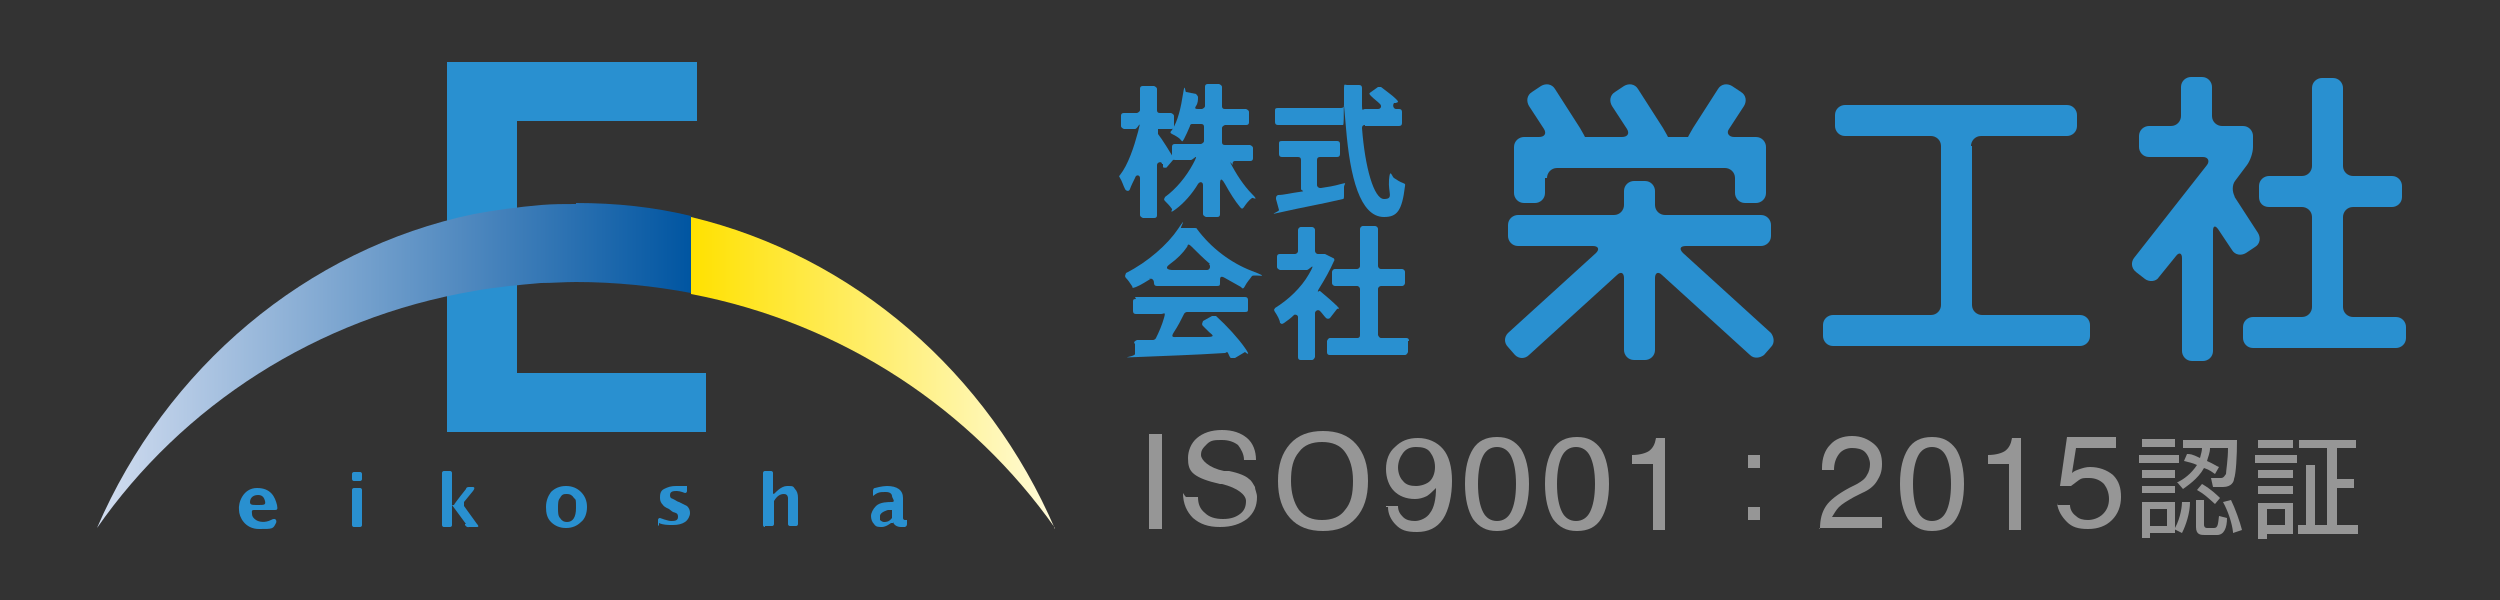<?xml version="1.0" encoding="UTF-8"?>
<svg id="_レイヤー_1" data-name="レイヤー 1" xmlns="http://www.w3.org/2000/svg" version="1.1" xmlns:xlink="http://www.w3.org/1999/xlink" viewBox="0 0 250 60">
  <rect x="0" y="0" width="250" height="60" fill="#333333" stroke="none"/>
  <defs>
    <style>
      .cls-1 {
        fill: url(#_名称未設定グラデーション_2);
      }

      .cls-1, .cls-2, .cls-3, .cls-4 {
        stroke-width: 0px;
      }

      .cls-2 {
        fill: #2990d0;
      }

      .cls-3 {
        fill: url(#_名称未設定グラデーション);
      }

      .cls-4 {
        fill: #969696;
      }
    </style>
    <linearGradient id="_名称未設定グラデーション" data-name="名称未設定グラデーション" x1="9.8" y1="23.3" x2="69.1" y2="23.3" gradientTransform="translate(0 59.9) scale(1 -1)" gradientUnits="userSpaceOnUse">
      <stop offset="0" stop-color="#d2ddf0"/>
      <stop offset="1" stop-color="#0055a1"/>
    </linearGradient>
    <linearGradient id="_名称未設定グラデーション_2" data-name="名称未設定グラデーション 2" x1="69.1" y1="22.6" x2="105.5" y2="22.6" gradientTransform="translate(0 59.9) scale(1 -1)" gradientUnits="userSpaceOnUse">
      <stop offset="0" stop-color="#ffe100"/>
      <stop offset="1" stop-color="#fffbda"/>
    </linearGradient>
  </defs>
  <g id="_レイヤー_1-2" data-name=" レイヤー 1">
    <g>
      <path class="cls-2" d="M44.7,43.3V6.2h25v5.9h-18v25.2h18.9v5.9h-25.9,0Z"/>
      <path class="cls-3" d="M57.6,20.4c-1.2,0-2.3,0-3.5.1-2.3.2-4.5.5-6.7.9-16.8,3.5-30.8,15.4-37.7,31.4,8.5-12.2,21.9-21,37.7-23.7,2.2-.4,4.4-.6,6.7-.8,1.2,0,2.3-.1,3.5-.1,3.9,0,7.8.4,11.5,1.1v-7.7c-3.7-.9-7.5-1.3-11.5-1.3h0Z"/>
      <path class="cls-1" d="M105.5,52.9c-6.7-15.6-20.1-27.3-36.4-31.2v7.7c15.2,2.9,28.1,11.6,36.4,23.4h0Z"/>
      <path class="cls-2" d="M56.6,52.8c-.6,0-1.1-.2-1.5-.6-.4-.4-.5-.9-.5-1.5s.2-1.1.5-1.5c.4-.4.9-.6,1.5-.6s1.1.2,1.5.6c.4.4.6.9.6,1.5s-.2,1.2-.6,1.5c-.4.4-.9.6-1.5.6ZM56.7,52.2c.6,0,.9-.5.9-1.4s0-.8-.2-1c-.2-.3-.4-.4-.7-.4s-.5,0-.7.4c-.2.2-.2.6-.2,1s0,.8.2,1c.2.3.4.4.7.4ZM65.8,52.6v-.6c0,0,0-.2.2-.2,0,0,.8.3,1.1.3s.7,0,.7-.4-.2-.4-.5-.5h0c0,0-.3-.2-.4-.3,0,0-.5-.2-.6-.4-.2-.2-.3-.4-.3-.7s0-.7.4-.9.7-.3,1.2-.3.7,0,1.1,0v.5c0,0,0,.2-.2.2,0,0-.5-.2-.8-.2s-.7,0-.7.4.2.3.5.5h0c0,0,.3.2.4.2l.8.4c.2.2.3.4.3.7s-.2.7-.5.9-.7.3-1.2.3-1,0-1.4-.2v.2ZM76.5,52.7c0,0-.2,0-.2-.2v-5.2c0,0,0-.2.2-.2h.6c0,0,.2,0,.2.2v2c0,0,0,.2.2,0,0,0,.6-.7,1.2-.7s.6,0,.8.3c.2.2.3.5.3.9v2.6c0,0,0,.2-.2.2h-.6c0,0-.2,0-.2-.2v-2.6s0-.4-.4-.4-.7.2-1,.7v2.3c0,0,0,.2-.2.2h-.7ZM89.3,52.3s0,0-.2,0c0,0-.5.4-.9.4s-.6,0-.8-.3c-.2-.2-.3-.5-.3-.8s.2-.7.5-1c.4-.4,1.2-.4,1.6-.4s0-.4,0-.6c0,0,0-.4-.6-.4s-.8,0-1.3.4v-.5c0,0,0-.3.2-.3,0,0,.7-.2,1.2-.2,1,0,1.6.4,1.6,1.2v2s0,.2.2.2h.2v.3c0,.2,0,.3-.2.4h-.4c-.4,0-.7-.2-.8-.5h0ZM89.2,51.8v-.6c0,0,0-.2,0-.2h-.4s-.8.2-.8.6,0,.3,0,.4c0,0,.2.2.4.2s.5,0,.8-.4ZM27.1,52c-.6.3-1.2.2-1.5,0s-.4-.4-.4-.6-.1-.4.2-.4h2c.3,0,.4,0,.3-.5-.2-.8-.6-1.7-2-1.7s-1.9,1.5-1.8,2.2c0,.7.6,1.9,2,1.9s1.4,0,1.7-.6c.1-.2,0-.6-.5-.3ZM25.8,49.5c.4,0,.6.2.7.6.1.4-.1.4-.7.4s-.8,0-.8-.3.2-.7.8-.7ZM36.2,49c0,0,0-.2-.2-.2h-.6c0,0-.2,0-.2.2v3.5c0,0,0,.2.2.2h.6c0,0,.2,0,.2-.2v-3.5ZM45.2,47.3c0,0,0-.2-.2-.2h-.6c0,0-.2,0-.2.2v5.2c0,0,0,.2.2.2h.6c0,0,.2,0,.2-.2v-5.2ZM36.2,47.4c0,0,0-.2-.2-.2h-.6c0,0-.2,0-.2.2v.5c0,0,0,.2.2.2h.6c0,0,.2,0,.2-.2v-.5ZM46.5,52.5c.2.3.4.2.4.2h.8c.3,0,0-.3,0-.3l-1.3-1.8c0-.2,0-.4,0-.4l.9-1.1c.3-.4,0-.4,0-.4h-.4c-.3,0-.3.2-.3.2,0,0-1.2,1.5-1.2,1.6h-.2l1.4,1.9h-.1Z"/>
    </g>
    <path class="cls-2" d="M176.1,24.6c.5,0,1-.4,1-1v-1.1c0-.5-.4-1-1-1h-9.6c-.5,0-1-.4-1-1v-1.4c0-.5-.4-1-1-1h-1.1c-.5,0-1,.4-1,1v1.4c0,.5-.4,1-1,1h-9.6c-.5,0-1,.4-1,1v1.1c0,.5.4,1,1,1h7.5c.5,0,.7.3.3.7l-8.8,8c-.4.4-.4,1,0,1.4l.7.8c.4.4,1,.4,1.4,0l8.8-8c.4-.4.7-.2.7.3v7.2c0,.5.4,1,1,1h1.1c.5,0,1-.4,1-1v-7.2c0-.5.3-.7.7-.3l8.8,8c.4.4,1,.3,1.4,0l.7-.8c.4-.4.3-1,0-1.4l-8.8-8c-.4-.4-.3-.7.3-.7h7.6,0ZM197.1,14.6c0-.5.4-1,1-1h8.6c.5,0,1-.4,1-1v-1.1c0-.5-.4-1-1-1h-22.2c-.5,0-1,.4-1,1v1.1c0,.5.4,1,1,1h8.6c.5,0,1,.4,1,1v15.9c0,.5-.4,1-1,1h-9.8c-.5,0-1,.4-1,1v1.1c0,.5.4,1,1,1h24.7c.5,0,1-.4,1-1v-1.1c0-.5-.4-1-1-1h-9.8c-.5,0-1-.4-1-1v-15.9h-.1ZM154.7,17.8c0-.5.4-1,1-1h16.8c.5,0,1,.4,1,1v1.5c0,.5.4,1,1,1h1.1c.5,0,1-.4,1-1v-4.6c0-.5-.4-1-1-1h-2.2c-.5,0-.8-.4-.5-.8l1.5-2.3c.3-.5.2-1.1-.3-1.4l-.9-.6c-.5-.3-1.1-.2-1.4.3l-2.5,3.9c-.3.5-.5.9-.5.9h-1.1c-.5,0-1,0-.9,0,0,0-.2-.4-.5-.9l-2.5-3.9c-.3-.5-.9-.6-1.4-.3l-.9.6c-.5.3-.6.9-.3,1.4l1.5,2.3c.3.5,0,.8-.5.8h-2.8c-.5,0-1,0-.9,0,0,0-.2-.4-.5-.9l-2.5-3.9c-.3-.5-.9-.6-1.4-.3l-.9.6c-.5.3-.6.9-.3,1.4l1.5,2.3c.3.5,0,.8-.5.8h-1.5c-.5,0-1,.4-1,1v4.6c0,.5.4,1,1,1h1.1c.5,0,1-.4,1-1v-1.5h.2ZM223.5,19.7c-.3-.5-.3-1.2,0-1.6l1.2-1.6c.3-.4.6-1.2.6-1.8v-1.1c0-.5-.4-1-1-1h-2.1c-.5,0-1-.4-1-1v-2.9c0-.5-.4-1-1-1h-1.1c-.5,0-1,.4-1,1v2.9c0,.5-.4,1-1,1h-2.2c-.5,0-1,.4-1,1v1.1c0,.5.4,1,1,1h5.4c.5,0,.7.4.4.8l-7.3,9.3c-.3.4-.3,1,.2,1.4l.9.7c.4.3,1.1.3,1.4-.2l1.7-2.1c.3-.4.6-.3.6.2v9.3c0,.5.4,1,1,1h1.1c.5,0,1-.4,1-1v-12c0-.5.2-.6.5-.2l1.4,2.1c.3.5.9.6,1.4.3l.9-.6c.5-.3.6-.9.3-1.4l-2.4-3.7h.1ZM235.3,31.7c-.5,0-1-.4-1-1v-9c0-.5.4-1,1-1h3.9c.5,0,1-.4,1-1v-1.1c0-.5-.4-1-1-1h-3.9c-.5,0-1-.4-1-1v-7.8c0-.5-.4-1-1-1h-1.1c-.5,0-1,.4-1,1v7.8c0,.5-.4,1-1,1h-3.3c-.5,0-1,.4-1,1v1.1c0,.6.4,1,1,1h3.3c.5,0,1,.4,1,1v9c0,.5-.4,1-1,1h-4.9c-.5,0-1,.4-1,1v1.1c0,.5.4,1,1,1h14.3c.5,0,1-.4,1-1v-1.1c0-.5-.4-1-1-1h-4.4,0Z"/>
    <g id="_レイヤー_4" data-name=" レイヤー 4">
      <g>
        <path class="cls-2" d="M116.2,16.4h0c0-.3-.5-.2-.5.1v5c0,.1,0,.3-.3.3h-1.1c0,0-.3-.1-.3-.3v-3.7c0-.3-.4-.4-.5,0-.2.4-.4.8-.5,1.1s-.4.2-.5,0c-.2-.4-.3-.8-.5-1.1s0-.2,0-.3c.8-1,1.4-2.8,1.8-4.3s0-.3-.3-.3h-1.1c0,0-.3-.1-.3-.3v-1c0-.1,0-.3.3-.3h1.3c0,0,.3-.1.3-.3v-2.1c0-.1,0-.3.3-.3h1.1c0,0,.3.1.3.3v2.1c0,.1,0,.3.3.3h1.1c0,0,.3.1.3.3v1c0,.1,0,.3-.3.3h-1.3v.5c.4.5,1.2,1.8,1.5,2.3s0,.2,0,.3l-.6.7c0,.1-.4.1-.4,0v-.3ZM123,16.2c.6,1.2,1.4,2.4,2.2,3.2s0,.3,0,.4c-.3.2-.6.6-.8.9s-.3.1-.4,0c-.5-.6-1-1.4-1.5-2.3s-.5-.2-.5.1v2.9c0,.1,0,.3-.3.3h-1.1c0,0-.3-.1-.3-.3v-2.9c0-.3-.3-.4-.5-.1-.6,1-1.4,1.9-2.2,2.5s-.3,0-.4,0c-.2-.3-.5-.6-.7-.8s0-.3,0-.4c1.1-.8,2.1-2,2.8-3.3s0-.4-.2-.4h-1.6c0,0-.3-.1-.3-.3v-1c0-.1,0-.3.3-.3h2.6c0,0,.3-.1.3-.3v-1.4c0-.1,0-.3-.3-.3h-.9c0,0-.2,0-.2.2-.2.5-.4.9-.6,1.3s-.2.2-.4,0c-.2-.2-.6-.4-.8-.5s-.2-.2,0-.4c.6-.9.9-2.3,1.1-3.6s.2-.2.3-.2l1,.2c0,0,.2.2.2.3,0,.3,0,.6-.2.9s0,.3.3.3h.3c0,0,.3-.1.3-.3v-1.9c0-.1,0-.3.3-.3h1.1c0,0,.3.1.3.3v1.9c0,.1,0,.3.3.3h2.1c0,0,.3.1.3.3v1c0,.1,0,.3-.3.3h-2.1c0,0-.3.1-.3.3v1.4c0,.1,0,.3.3.3h2.5c0,0,.3.1.3.3v1c0,.1,0,.3-.3.3h-1.5c-.2,0-.3.2-.2.4l-.3-.3Z"/>
        <path class="cls-2" d="M136.5,12.5c-.2,0-.3.1-.3.3.3,4,1.2,7.1,2.2,7.1s.4-.6.5-1.9.3-.3.5-.2c.3.2.6.4.9.5s.2.2.2.3c-.3,2.5-.8,3.1-2.1,3.1-2.4,0-3.4-4-3.8-8.9s-.1-.3-.3-.3h-6.5c-.2,0-.3-.1-.3-.3v-1.1c0-.2,0-.3.3-.3h6.3c.2,0,.3-.1.3-.3v-1.7c0-.5.1-.3.3-.3h1.2c.2,0,.3.1.3.3v1.8c0,.6.1.3.3.3h1.3c.3,0,.4-.3.2-.5-.3-.3-.6-.5-.9-.8s-.1-.3,0-.4l.7-.5h.3c.5.4,1.1.8,1.5,1.2s.1.3,0,.4h-.2c-.2.3,0,.6.2.6h.3c.2,0,.3.1.3.3v1.1c0,.2-.1.3-.3.3h-3.4ZM132.1,18.8c.7-.1,1.3-.2,2-.4s.3,0,.3.3v.9c0,.1,0,.3-.1.3-2.1.5-4.4.9-6.1,1.3s-.3,0-.3-.2l-.3-1.1c0-.2,0-.3.2-.4.6,0,1.3-.2,2.1-.3s.2-.1.2-.3v-2.9c0-.2-.1-.3-.3-.3h-1.6c-.2,0-.3-.1-.3-.3v-1c0-.2,0-.3.3-.3h5.5c.2,0,.3.1.3.3v1c0,.2-.1.3-.3.3h-1.7c-.2,0-.3.1-.3.3v2.5c0,.2.2.3.3.3h.1Z"/>
        <path class="cls-2" d="M115.2,27.8c-.5.3-1.1.7-1.6.9s-.3,0-.4-.1c-.2-.3-.4-.6-.6-.8s0-.4,0-.5c2.2-1.1,4.2-2.9,5.2-4.4s.2-.1.3-.1h1.4s.2,0,.2.1c1.4,1.9,3.4,3.4,5.5,4.2s.3.3,0,.5c-.2.3-.5.6-.7,1s-.3.2-.4.1c-.5-.3-1.1-.6-1.6-.9s-.5,0-.5.3v.2c0,.2,0,.3-.3.3h-6c-.2,0-.3-.1-.3-.3h0c0-.4-.3-.5-.5-.4h.1ZM113.5,29.7h11c.2,0,.3.1.3.3v.9c0,.2,0,.3-.3.3h-5.8c0,0-.2,0-.3.2-.3.6-.6,1.2-1,1.8s0,.5.3.5c1,0,2,0,3,0s.4-.3.2-.5-.4-.4-.6-.6,0-.4,0-.5l.9-.5h.4c1.1,1,2.2,2.2,2.9,3.2s0,.4,0,.4l-1,.6c0,0-.3,0-.4,0s-.2-.3-.3-.5-.2,0-.3,0c-3.1.2-6.4.3-8.7.4s-.3,0-.3-.3v-1c-.2-.2,0-.3.2-.4h1.6c0,0,.2,0,.3-.2.3-.6.6-1.3.8-2s0-.4-.3-.4h-2.5c-.2,0-.3-.1-.3-.3v-.9c0-.2,0-.3.3-.3h0ZM121,26.4c-.7-.6-1.3-1.2-1.8-1.7s-.4-.1-.5,0c-.4.6-1,1.2-1.7,1.7s0,.6.2.6h3.5c.3,0,.4-.4.2-.6h.1Z"/>
        <path class="cls-2" d="M132.6,31.8c-.2-.2-.4-.5-.6-.7s-.5,0-.5.2v4.4c0,0-.1.3-.3.3h-1.1c-.1,0-.3,0-.3-.3v-4c0-.2-.3-.3-.4-.2-.3.3-.7.6-1,.8s-.3,0-.4,0c0-.3-.3-.8-.5-1.1s0-.3,0-.4c1.3-.8,2.6-2,3.4-3.4s0-.4-.2-.4h-2.7c0,0-.3-.1-.3-.3v-1c0-.1,0-.3.3-.3h1.5c.1,0,.3-.1.3-.3v-2.1c0-.1.1-.3.3-.3h1.1c.1,0,.3.1.3.3v2.1c0,.1.1.3.3.3h.7l.8.4c.1,0,.2.2.1.3-.4.9-.9,1.8-1.4,2.6s0,.3,0,.4c.6.5,1.3,1.1,1.7,1.5s.1.2,0,.3l-.7.9c-.1.1-.3.1-.4,0h0ZM140.8,34.1v1.1c0,0-.1.3-.3.3h-7.5c-.1,0-.3,0-.3-.3v-1.1c0,0,.1-.3.3-.3h2.7c.1,0,.3,0,.3-.3v-4.6c0-.1-.1-.3-.3-.3h-2.2c-.1,0-.3-.1-.3-.3v-1.1c0-.1.1-.3.3-.3h2.2c.1,0,.3-.1.3-.3v-3.7c0-.1.1-.3.3-.3h1.2c.1,0,.3.1.3.3v3.7c0,.1.1.3.3.3h2.1c.1,0,.3.1.3.3v1.1c0,.1-.1.3-.3.3h-2.1c-.1,0-.3.1-.3.3v4.6c0,0,.1.3.3.3h2.5c.1,0,.3,0,.3.3h-.1Z"/>
      </g>
    </g>
    <g>
      <path class="cls-4" d="M114.9,52.9v-9.5h1.3v9.5h-1.3Z"/>
      <path class="cls-4" d="M118.6,49.7h1.2c0,.7.2,1.2.7,1.6.4.4,1,.6,1.8.6s1.3-.2,1.7-.5c.4-.3.6-.7.6-1.3s-.8-1.3-2.4-1.7h-.2c-1.3-.3-2.1-.6-2.6-1s-.6-.9-.6-1.6.3-1.5.9-2,1.4-.8,2.5-.8,1.9.3,2.5.8.9,1.3.9,2.2h-1.2c0-.6-.3-1.1-.6-1.5-.4-.3-.9-.5-1.6-.5s-1.1,0-1.5.4-.6.6-.6,1.1.8,1.3,2.3,1.6c.2,0,.4,0,.5,0h0c1,.2,1.7.5,2,.8.3.2.4.5.6.8,0,.3.2.6.2,1,0,.9-.3,1.6-1,2.2-.7.5-1.5.8-2.7.8s-2-.3-2.7-.9c-.6-.6-1-1.4-1-2.5l.2.3Z"/>
      <path class="cls-4" d="M127.8,48.1c0-1.6.4-2.8,1.2-3.7s1.9-1.3,3.3-1.3,2.5.4,3.3,1.3c.8.9,1.2,2.1,1.2,3.7s-.4,2.8-1.2,3.7-1.9,1.3-3.3,1.3-2.5-.4-3.3-1.3c-.8-.9-1.2-2.1-1.2-3.7ZM129.1,48.1c0,1.2.3,2.2.8,2.9.6.7,1.3,1,2.3,1s1.8-.3,2.3-1c.6-.7.8-1.6.8-2.9s-.3-2.2-.8-2.9-1.3-1-2.3-1-1.8.3-2.3,1c-.6.7-.8,1.6-.8,2.9Z"/>
      <path class="cls-4" d="M138.6,50.6h1.2c0,.5.2.8.5,1.1s.7.4,1.2.4,1.2-.3,1.5-.8c.4-.5.6-1.4.6-2.5-.3.3-.6.6-.9.8-.4.2-.8.3-1.2.3-.9,0-1.6-.3-2.1-.8s-.8-1.3-.8-2.2.3-1.7.9-2.2c.6-.6,1.3-.9,2.3-.9s1.9.4,2.5,1.1c.6.7.9,1.8.9,3.2s-.3,2.9-.9,3.8c-.6.9-1.5,1.3-2.6,1.3s-1.6-.2-2.1-.7-.8-1.1-.8-1.8h-.2ZM139.8,46.7c0,.6.2,1.1.5,1.4.3.4.8.5,1.3.5s1.1-.2,1.4-.5.5-.8.5-1.4-.2-1.1-.5-1.5-.8-.5-1.4-.5-1,.2-1.3.6-.5.9-.5,1.5h0Z"/>
      <path class="cls-4" d="M146.5,48.4c0-1.6.3-2.7.8-3.5s1.3-1.2,2.4-1.2,1.8.4,2.4,1.2c.5.8.8,2,.8,3.5s-.3,2.7-.8,3.5-1.3,1.2-2.4,1.2-1.8-.4-2.4-1.2c-.5-.8-.8-2-.8-3.5ZM147.8,48.4c0,1.3.2,2.2.5,2.8s.8.9,1.4.9,1.1-.3,1.4-.9c.3-.6.5-1.5.5-2.8s-.2-2.2-.5-2.8-.8-.9-1.4-.9-1.1.3-1.4.9c-.3.6-.5,1.5-.5,2.8Z"/>
      <path class="cls-4" d="M154.5,48.4c0-1.6.3-2.7.8-3.5s1.3-1.2,2.4-1.2,1.8.4,2.4,1.2c.5.8.8,2,.8,3.5s-.3,2.7-.8,3.5-1.3,1.2-2.4,1.2-1.8-.4-2.4-1.2c-.5-.8-.8-2-.8-3.5ZM155.7,48.4c0,1.3.2,2.2.5,2.8s.8.9,1.4.9,1.1-.3,1.4-.9c.3-.6.5-1.5.5-2.8s-.2-2.2-.5-2.8-.8-.9-1.4-.9-1.1.3-1.4.9c-.3.6-.5,1.5-.5,2.8Z"/>
      <path class="cls-4" d="M165.3,52.9v-6.5h-2.1v-.9c.8,0,1.4-.2,1.7-.4.4-.3.6-.7.7-1.3h.9v9.2h-1.2,0Z"/>
      <path class="cls-4" d="M176,45.5v1.3h-1.2v-1.3h1.2ZM176,50.7v1.3h-1.2v-1.3h1.2Z"/>
      <path class="cls-4" d="M182,52.9h0c0-1,.2-1.7.6-2.3.4-.6,1.2-1.2,2.3-1.8l.8-.4c.5-.3.8-.5,1-.9.2-.3.3-.7.3-1.1s-.2-.9-.5-1.2-.8-.4-1.3-.4-1,.2-1.3.6c-.3.4-.5.9-.5,1.6h0c0,0-1.2,0-1.2,0v-.2c0-1,.3-1.8.8-2.3.5-.6,1.3-.9,2.2-.9s1.6.3,2.2.8.8,1.2.8,2-.2,1.2-.5,1.7-.8.9-1.5,1.2l-.8.4c-.7.4-1.2.7-1.5,1s-.5.7-.7,1h5v1.1h-6.3,0Z"/>
      <path class="cls-4" d="M190,48.4c0-1.6.3-2.7.8-3.5s1.3-1.2,2.4-1.2,1.8.4,2.4,1.2c.5.8.8,2,.8,3.5s-.3,2.7-.8,3.5-1.3,1.2-2.4,1.2-1.8-.4-2.4-1.2c-.5-.8-.8-2-.8-3.5ZM191.3,48.4c0,1.3.2,2.2.5,2.8s.8.9,1.4.9,1.1-.3,1.4-.9c.3-.6.5-1.5.5-2.8s-.2-2.2-.5-2.8-.8-.9-1.4-.9-1.1.3-1.4.9c-.3.6-.5,1.5-.5,2.8Z"/>
      <path class="cls-4" d="M200.9,52.9v-6.5h-2.1v-.9c.8,0,1.4-.2,1.7-.4.4-.3.6-.7.7-1.3h.9v9.2h-1.2,0Z"/>
      <path class="cls-4" d="M205.8,50.5h1.2c0,.5.3.9.6,1.1.3.3.7.4,1.2.4s1.1-.2,1.5-.6.6-.9.6-1.5-.2-1.1-.5-1.5c-.4-.4-.9-.6-1.5-.6s-.7,0-1,.2-.5.4-.8.6h-1.1l.7-4.9h4.9v1.1h-4l-.4,2.5c.2-.2.5-.3.8-.4s.6-.2,1-.2c.9,0,1.7.3,2.3.8.6.6.8,1.3.8,2.2s-.3,1.7-.9,2.3c-.6.6-1.4.9-2.4.9s-1.6-.2-2.1-.7-.9-1.1-1-1.9v.2Z"/>
      <path class="cls-4" d="M217.9,45.5v.8h-4v-.8h4ZM217.5,43.9v.8h-3.3v-.8h3.3ZM217.5,47v.8h-3.3v-.8h3.3ZM217.5,48.6v.7h-3.3v-.7h3.3ZM217.5,50.1v3.2h-2.5v.5h-.8v-3.6h3.3ZM216.7,50.9h-1.7v1.7h1.7v-1.7ZM217.5,52.8c.6-1.1.7-2.3.7-2.6h.8c0,1.1-.4,2.3-.8,3.1l-.8-.4h.1ZM217.8,48.2c.6-.3,1.3-.8,1.9-1.7-.4-.2-.9-.3-1.3-.4l.3-.7c.3,0,.5,0,1.3.4.1-.4.2-.7.2-1h-1.9v-.8h5.4c0,1.6-.1,3.4-.3,3.9,0,.2-.2.8-1.1.8h-1l-.2-.9h1c.3,0,.4-.3.5-.4,0-.3.2-1.4.2-2.6h-1.8c0,.5-.2.9-.3,1.3.7.3.9.5,1.2.6l-.4.7c-.3-.2-.5-.4-1.1-.6-.6,1.1-1.7,1.8-2.1,2.1l-.6-.7h.1ZM220.4,50.1v2.4c0,0,0,.3.3.3h.7c.4,0,.4-.4.5-1.2l.8.2c0,1-.3,1.7-1,1.7h-1.2c-.4,0-.9,0-.9-.8v-2.7h.8,0ZM221.5,50.4c-.9-.8-1.1-1-1.8-1.4l.5-.6c.9.5,1.6,1.2,1.8,1.4l-.5.6ZM223.3,53.2c-.1-.9-.5-2.1-1-3l.8-.2c.4.8.9,2.2,1.1,3l-.9.3h0Z"/>
      <path class="cls-4" d="M229.7,45.5v.8h-4.2v-.8h4.2ZM229.3,44v.8h-3.5v-.8h3.5ZM229.3,47v.8h-3.5v-.8h3.5ZM229.3,48.6v.8h-3.5v-.8h3.5ZM229.3,50.2v3.2h-2.6v.5h-.9v-3.6h3.5ZM228.5,50.9h-1.8v1.6h1.8v-1.6ZM232.7,52.5v-7.7h-2.8v-.8h5.7v.8h-1.9v3.1h1.7v.9h-1.7v3.7h2.1v.9h-6v-.9h.8v-6h.9v6h1.4-.2Z"/>
    </g>
  </g>
</svg>